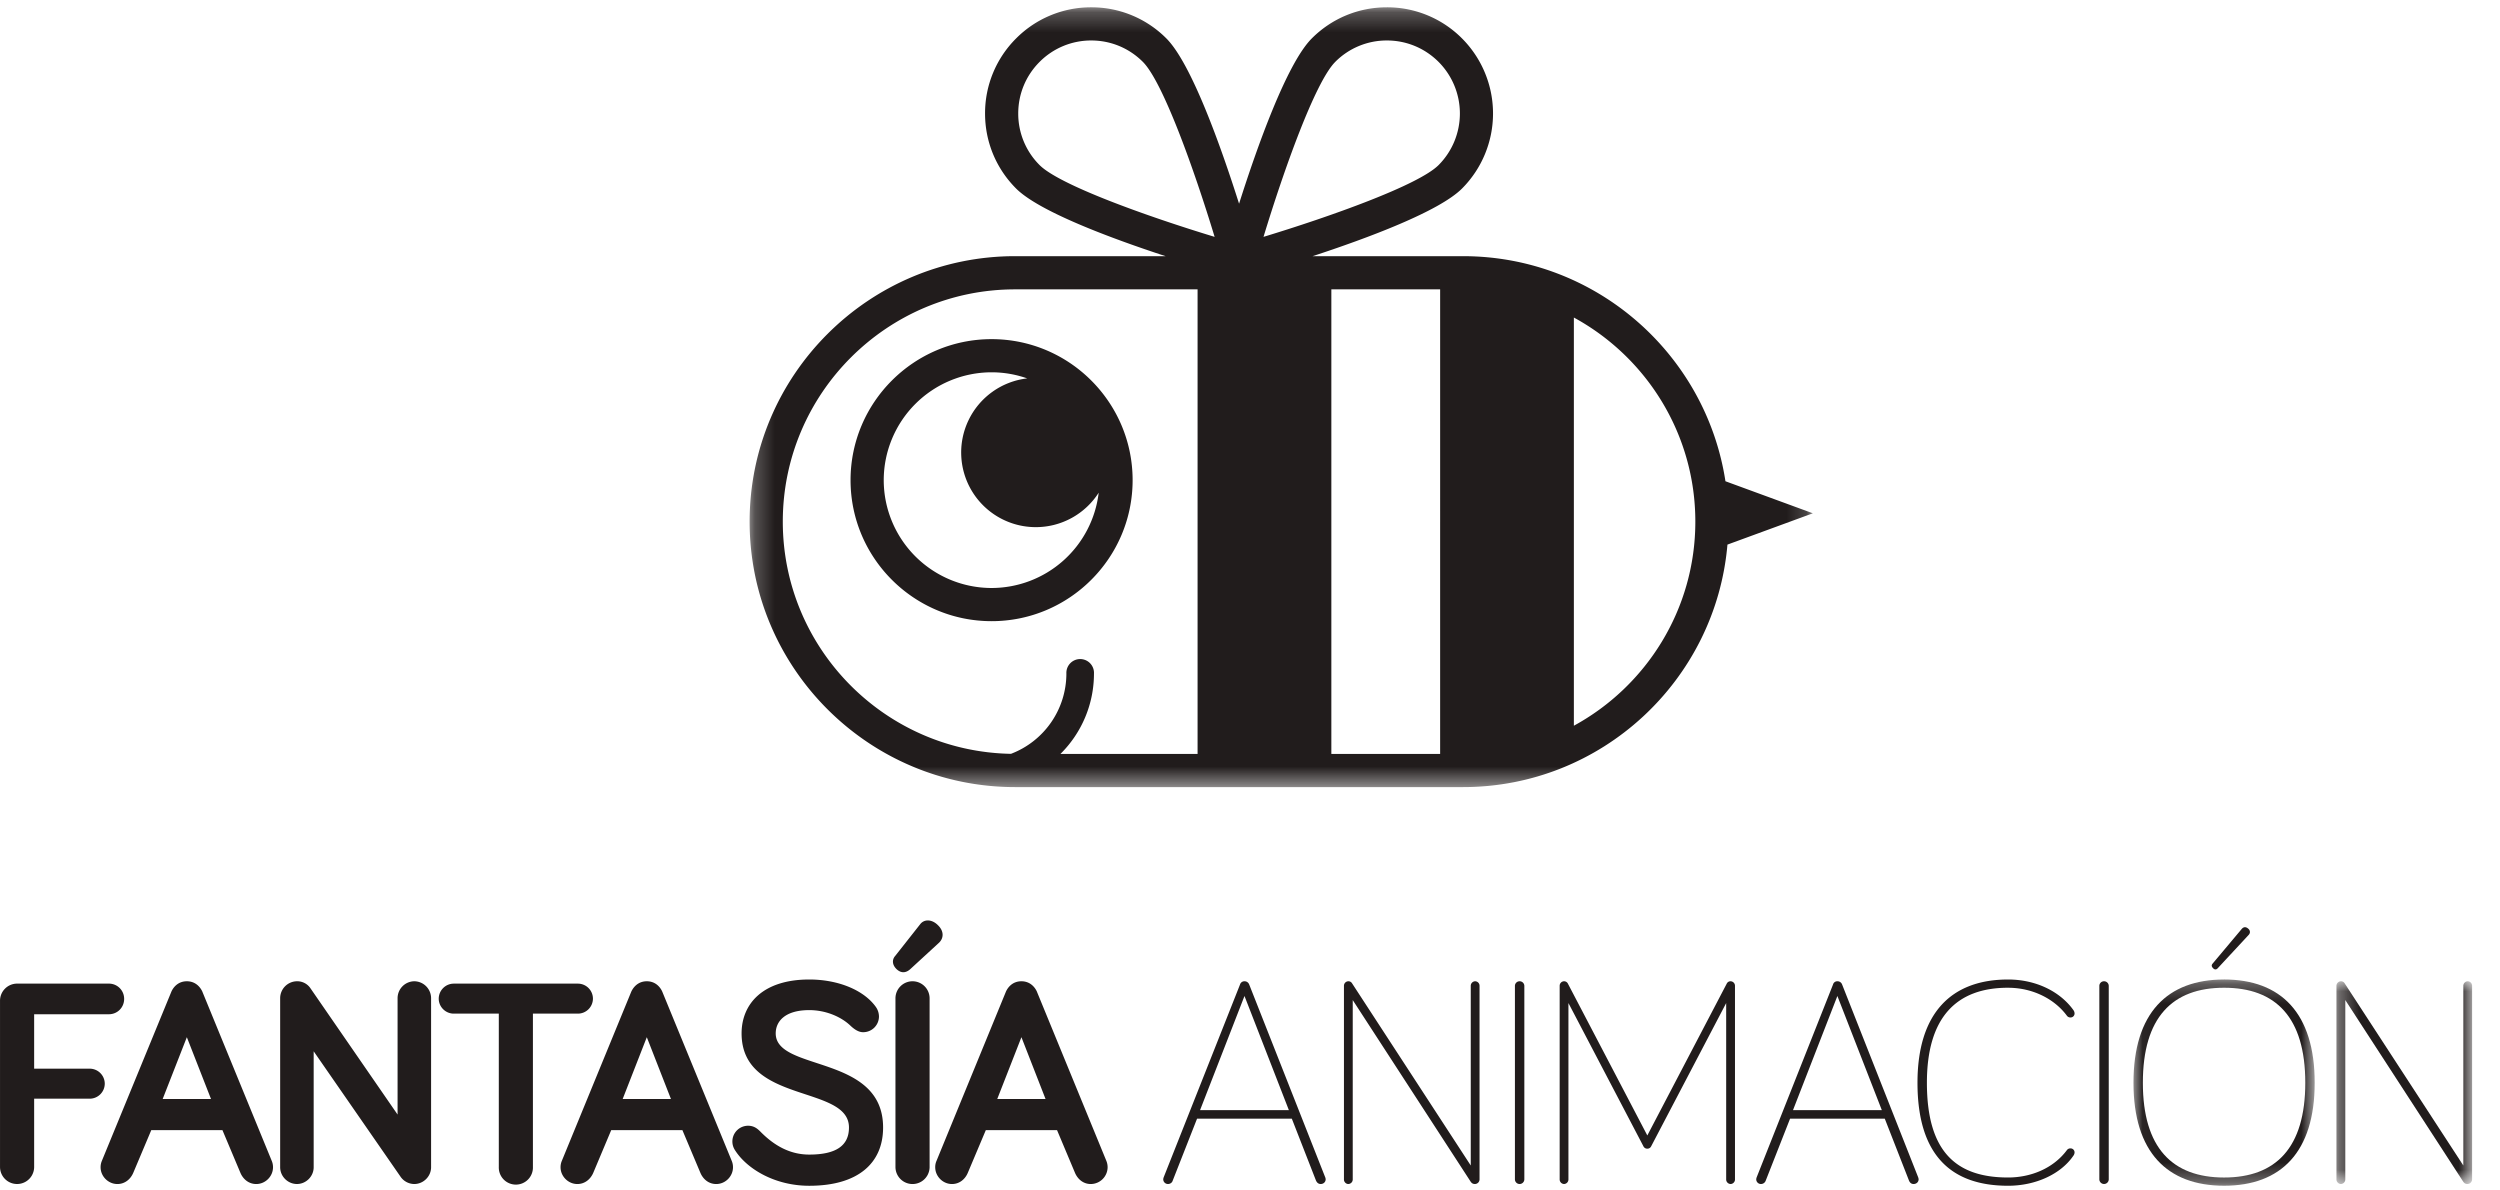 <svg xmlns="http://www.w3.org/2000/svg" xmlns:xlink="http://www.w3.org/1999/xlink" width="126" height="60" viewBox="0 0 126 60">
    <defs>
        <path id="a" d="M.235.238h53.587V39.54H.235z"/>
        <path id="c" d="M.042.28h9.134v10.395H.042z"/>
        <path id="e" d="M.335 0h6.837V10.22H.335z"/>
    </defs>
    <g fill="none" fill-rule="evenodd">
        <path fill="#211C1C" d="M49.976 18.764c.629 0 1.232.11 1.795.307a3.761 3.761 0 1 0 3.603 5.761 5.443 5.443 0 0 1-5.398 4.803A5.442 5.442 0 0 1 44.54 24.2a5.442 5.442 0 0 1 5.436-5.436m0 12.543c3.919 0 7.108-3.188 7.108-7.107s-3.19-7.107-7.108-7.107c-3.919 0-7.108 3.188-7.108 7.107 0 3.92 3.189 7.107 7.108 7.107"/>
        <g transform="translate(37.546 .13)">
            <mask id="b" fill="#fff">
                <use xlink:href="#a"/>
            </mask>
            <path fill="#211C1C" d="M13.615 14.454h9.197v23.414H15.9a5.694 5.694 0 0 0 1.69-4.048.696.696 0 1 0-1.39 0 4.335 4.335 0 0 1-2.793 4.043c-6.36-.112-11.5-5.317-11.5-11.703 0-6.456 5.252-11.706 11.708-11.706zm1.236-6.262a3.656 3.656 0 0 1-1.078-2.601c0-.984.383-1.908 1.078-2.603a3.659 3.659 0 0 1 2.601-1.078c.983 0 1.907.383 2.602 1.078 1.015 1.015 2.6 5.467 3.617 8.82-3.352-1.018-7.805-2.602-8.82-3.616zm14.9-5.204a3.656 3.656 0 0 1 2.603-1.078c.982 0 1.906.383 2.603 1.078a3.686 3.686 0 0 1 0 5.204c-1.017 1.014-5.47 2.598-8.822 3.616 1.018-3.353 2.601-7.805 3.617-8.82zm-.197 34.88h5.483V14.454h-5.483v23.414zm12.223-21.994c3.644 1.985 6.122 5.852 6.122 10.286 0 4.435-2.478 8.3-6.122 10.287V15.874zM13.615 39.54h22.577c6.987 0 12.737-5.384 13.325-12.222l4.305-1.578-4.406-1.615c-.982-6.414-6.539-11.344-13.224-11.344h-7.583c2.787-.914 6.374-2.254 7.529-3.407a5.36 5.36 0 0 0 0-7.569A5.319 5.319 0 0 0 32.354.238c-1.43 0-2.774.556-3.784 1.567-1.268 1.27-2.761 5.478-3.667 8.333-.905-2.855-2.397-7.063-3.666-8.333A5.315 5.315 0 0 0 17.452.238a5.318 5.318 0 0 0-3.784 1.567 5.322 5.322 0 0 0-1.567 3.786c0 1.428.557 2.772 1.567 3.783 1.155 1.153 4.743 2.493 7.53 3.407h-7.583c-7.377 0-13.38 6.001-13.38 13.379 0 7.377 6.003 13.38 13.38 13.38z" mask="url(#b)"/>
        </g>
        <path fill="#211C1C" d="M4.521 53.86h-2.8v-2.742h3.767c.429 0 .769-.34.769-.774 0-.428-.34-.77-.77-.77H.863a.863.863 0 0 0-.862.86v8.38a.86.86 0 1 0 1.72 0v-3.44h2.801a.761.761 0 0 0 .758-.756.76.76 0 0 0-.758-.757M8.199 55.388l1.218-3.114 1.217 3.114H8.2zm2.005-5.398c-.09-.207-.327-.534-.787-.534s-.697.327-.784.534L5.13 58.517a.823.823 0 0 0-.06.312c0 .46.388.846.846.846.385 0 .669-.252.802-.568l.906-2.148h3.587l.904 2.148c.132.316.416.568.8.568.46 0 .845-.385.845-.846a.828.828 0 0 0-.06-.312l-3.497-8.527zM20.88 49.456a.854.854 0 0 0-.842.848v5.87l-4.39-6.363a.799.799 0 0 0-.683-.355.856.856 0 0 0-.845.848v8.525c0 .46.386.845.845.845.46 0 .844-.384.844-.845v-5.844l4.375 6.316a.846.846 0 0 0 .697.373c.46 0 .846-.384.846-.845v-8.525a.856.856 0 0 0-.846-.848M29.884 50.333a.76.76 0 0 0-.756-.758H22.87a.762.762 0 0 0-.758.758c0 .413.343.754.758.754h2.27v7.728a.86.86 0 1 0 1.719 0v-7.728h2.269a.759.759 0 0 0 .756-.754M31.383 55.388l1.216-3.114 1.216 3.114h-2.432zm2-5.398c-.087-.207-.324-.534-.784-.534-.459 0-.696.327-.787.534l-3.5 8.527a.83.83 0 0 0-.06.312c0 .46.389.846.845.846.387 0 .67-.252.805-.568l.903-2.148h3.588l.905 2.148c.133.316.413.568.8.568.46 0 .845-.385.845-.846a.828.828 0 0 0-.06-.312l-3.5-8.527zM39.096 52.082c0-.595.458-1.172 1.69-1.172.845 0 1.617.343 2.077.785.22.208.428.328.635.328a.795.795 0 0 0 .802-.785.854.854 0 0 0-.149-.477c-.592-.845-1.883-1.394-3.365-1.394-2.357 0-3.41 1.246-3.41 2.715 0 3.572 5.412 2.58 5.412 4.744 0 .919-.655 1.365-2.002 1.365-1.024 0-1.81-.504-2.433-1.128-.148-.149-.326-.326-.653-.326a.793.793 0 0 0-.666 1.216c.579.934 1.987 1.81 3.752 1.81 2.445 0 3.722-1.127 3.722-2.937 0-3.706-5.412-2.8-5.412-4.744M45.872 48.85l1.454-1.336c.237-.224.266-.58-.06-.89-.296-.295-.682-.311-.888-.044l-1.261 1.6c-.161.18-.161.447.076.67.191.177.427.222.679 0M45.99 49.456a.861.861 0 0 0-.859.862v8.497a.86.86 0 0 0 1.721 0v-8.497a.862.862 0 0 0-.862-.862M50.262 55.388l1.218-3.114 1.215 3.114h-2.433zm2.003-5.398c-.088-.207-.327-.534-.785-.534-.462 0-.698.327-.786.534l-3.498 8.527a.772.772 0 0 0-.061.312c0 .46.385.846.844.846.387 0 .669-.252.8-.568l.906-2.148h3.59l.903 2.148c.133.316.414.568.797.568a.854.854 0 0 0 .849-.846.852.852 0 0 0-.06-.312l-3.5-8.527zM60.483 55.951l2.239-5.753 2.237 5.753h-4.476zm2.476-6.33a.245.245 0 0 0-.237-.165.23.23 0 0 0-.225.165l-3.84 9.696a.387.387 0 0 0-.03.12c0 .13.105.237.24.237.118 0 .208-.075.234-.162l1.23-3.13h4.777l1.216 3.115c.046.102.119.177.239.177.147 0 .25-.107.25-.237 0-.03-.014-.09-.03-.12L62.96 49.62zM74.35 49.456a.229.229 0 0 0-.224.224v9.061l-5.99-9.193a.21.21 0 0 0-.18-.092.227.227 0 0 0-.221.224v9.772c0 .115.102.222.22.222a.23.23 0 0 0 .223-.222v-9.048l5.933 9.136c.056.088.119.134.223.134a.236.236 0 0 0 .235-.238V49.68a.227.227 0 0 0-.22-.224M76.59 49.456a.234.234 0 0 0-.238.238v9.742c0 .13.102.238.237.238a.238.238 0 0 0 .238-.238v-9.742a.236.236 0 0 0-.238-.238M87.221 49.456a.208.208 0 0 0-.193.119l-4.003 7.652-4.003-7.652a.214.214 0 0 0-.195-.119.227.227 0 0 0-.22.224v9.772a.23.23 0 0 0 .22.222.229.229 0 0 0 .222-.222v-8.898l3.765 7.191c.046.105.12.148.21.148s.164-.043.209-.148l3.766-7.19v8.897a.23.23 0 0 0 .222.222c.12 0 .222-.107.222-.222V49.68a.227.227 0 0 0-.222-.224M90.367 55.951l2.237-5.753 2.24 5.753h-4.477zm2.476-6.33a.246.246 0 0 0-.239-.165.22.22 0 0 0-.22.165l-3.84 9.696a.374.374 0 0 0-.03.12c0 .13.104.237.236.237a.252.252 0 0 0 .239-.162l1.23-3.13h4.774l1.218 3.115c.042.102.114.177.234.177.149 0 .253-.107.253-.237 0-.03-.016-.09-.03-.12l-3.825-9.696zM101.208 49.783c1.29 0 2.375.606 2.964 1.41a.215.215 0 0 0 .179.087.2.2 0 0 0 .207-.207.293.293 0 0 0-.058-.163c-.668-.934-1.884-1.543-3.292-1.543-2.862 0-4.567 1.69-4.567 5.205 0 3.662 1.705 5.19 4.567 5.19 1.378 0 2.667-.579 3.308-1.54a.296.296 0 0 0 .042-.135.201.201 0 0 0-.207-.208.21.21 0 0 0-.179.087c-.695.935-1.837 1.38-2.964 1.38-2.61 0-4.092-1.288-4.092-4.774 0-3.292 1.482-4.79 4.092-4.79M106.044 49.456a.233.233 0 0 0-.237.238v9.742a.237.237 0 1 0 .474 0v-9.742a.235.235 0 0 0-.237-.238M112.984 46.818l-1.47 1.75c-.073.086-.043.162.032.236.06.06.146.092.237-.015l1.542-1.661c.105-.103.09-.237-.016-.324-.118-.106-.235-.091-.325.014"/>
        <g transform="translate(107.485 49.087)">
            <mask id="d" fill="#fff">
                <use xlink:href="#c"/>
            </mask>
            <path fill="#211C1C" d="M4.61 10.26C2 10.26.515 8.763.515 5.485.516 2.192 2 .695 4.609.695c2.61 0 4.093 1.497 4.093 4.79 0 3.278-1.484 4.775-4.093 4.775m0-9.98C1.746.28.042 1.968.042 5.484c0 3.5 1.704 5.19 4.567 5.19 2.862 0 4.567-1.69 4.567-5.19C9.176 1.969 7.47.279 4.609.279" mask="url(#d)"/>
        </g>
        <g transform="translate(117.423 49.455)">
            <mask id="f" fill="#fff">
                <use xlink:href="#e"/>
            </mask>
            <path fill="#211C1C" d="M6.952 0a.23.23 0 0 0-.223.225v9.061L.739.092A.212.212 0 0 0 .56.001a.231.231 0 0 0-.226.224v9.771c0 .115.106.223.226.223a.23.23 0 0 0 .22-.223V.948l5.933 9.137c.056.088.12.134.22.134a.237.237 0 0 0 .238-.238V.225A.228.228 0 0 0 6.952 0" mask="url(#f)"/>
        </g>
    </g>
</svg>
